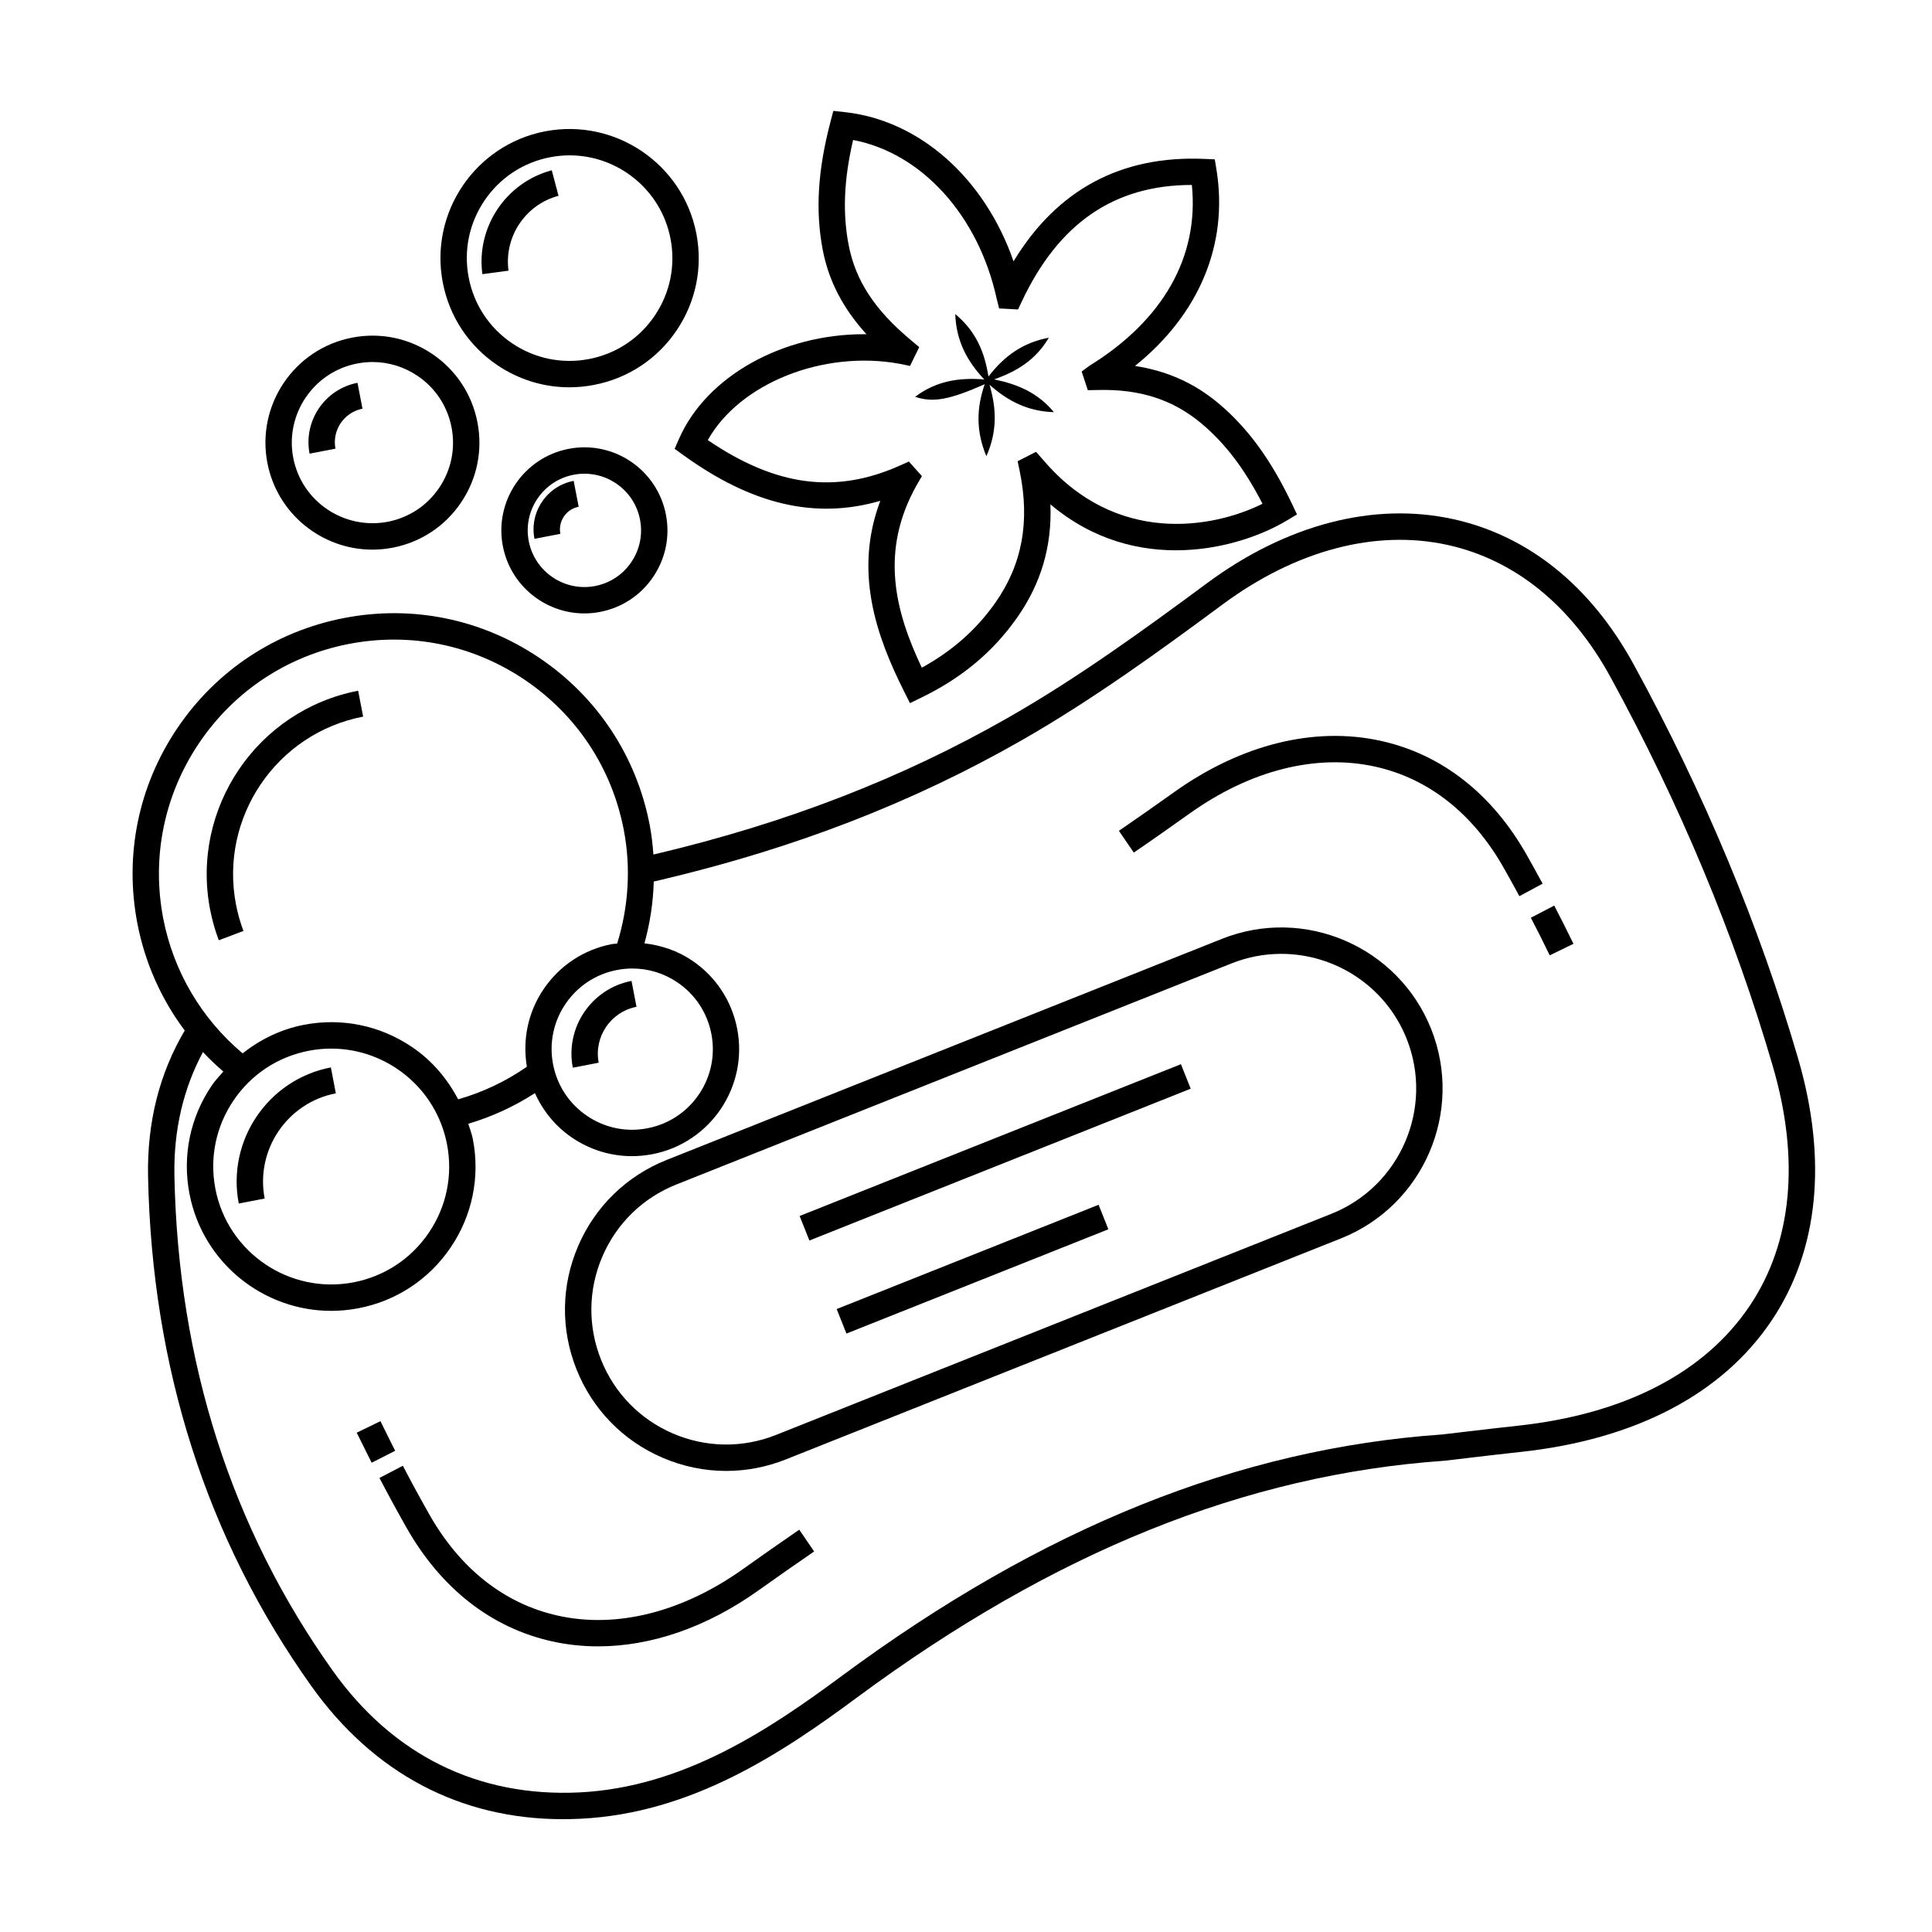<?xml version="1.0" encoding="UTF-8"?>
<!-- Uploaded to: ICON Repo, www.iconrepo.com, Generator: ICON Repo Mixer Tools -->
<svg fill="#000000" width="800px" height="800px" version="1.1" viewBox="144 144 512 512" xmlns="http://www.w3.org/2000/svg">
 <g>
  <path d="m620.52 424.52c-10.258-35.16-24.906-70.277-43.543-104.38-11.387-20.844-27.934-34.176-47.828-38.555-21.07-4.652-44.254 1.406-65.305 16.988-16.523 12.234-34.199 25.062-52.641 35.594-28.227 16.125-58.754 27.945-93.34 36.133l-0.703 0.164c-0.199-2.641-0.488-5.277-0.996-7.894-3.496-18.133-13.844-33.816-29.133-44.164-15.297-10.352-33.703-14.137-51.832-10.625-18.133 3.496-33.816 13.844-44.164 29.133-10.352 15.293-14.125 33.703-10.625 51.832 2 10.371 6.32 20.043 12.543 28.355-6.648 11.258-10.012 24.23-9.715 38.754 1.043 50.73 15.602 96.145 43.277 134.98 16.492 23.141 39.477 35.27 66.695 35.27 1.52 0 3.055-0.043 4.598-0.117 29.512-1.434 53.367-17.371 73.406-32.207 52.055-38.512 102.91-59.012 155.67-62.676l6.492-0.766c4.539-0.539 9.07-1.07 13.617-1.562 30.457-3.285 53.477-15.352 66.555-34.895 12.391-18.52 14.801-42.504 6.973-69.359zm-313.02-23.461c1.363-0.262 2.731-0.395 4.094-0.395 4.223 0 8.348 1.254 11.922 3.676 4.727 3.199 7.922 8.043 9 13.645h0.004c1.078 5.606-0.086 11.289-3.285 16.012-3.199 4.723-8.043 7.926-13.648 9.004-5.598 1.094-11.289-0.074-16.012-3.285-4.727-3.195-7.922-8.043-9.004-13.645-1.078-5.606 0.086-11.289 3.285-16.012 3.195-4.719 8.043-7.918 13.645-9zm-110.68-60.227c9.301-13.746 23.398-23.047 39.699-26.191 16.305-3.137 32.844 0.25 46.59 9.551 13.746 9.301 23.047 23.398 26.191 39.699 1.941 10.07 1.273 20.445-1.75 30.172-0.461 0.066-0.922 0.039-1.383 0.129-7.438 1.434-13.867 5.68-18.113 11.953-4.113 6.074-5.633 13.348-4.426 20.555-5.562 3.863-11.668 6.762-18.211 8.633-2.891-5.481-6.945-10.289-12.223-13.859-8.461-5.727-18.637-7.824-28.676-5.883-6.055 1.168-11.508 3.856-16.223 7.555-10.867-9.141-18.328-21.699-21.035-35.723-3.137-16.297 0.254-32.84 9.559-46.59zm29.031 81.625c1.988-0.383 3.969-0.566 5.926-0.566 14.676 0 27.805 10.41 30.68 25.34h0.004c1.582 8.199-0.125 16.52-4.805 23.434-4.68 6.914-11.77 11.59-19.965 13.168-16.922 3.25-33.344-7.852-36.609-24.77-1.582-8.199 0.125-16.52 4.805-23.434 4.68-6.918 11.766-11.594 19.965-13.172zm381.88 67.539c-11.891 17.773-33.16 28.777-61.496 31.836-4.566 0.492-9.125 1.031-13.688 1.57l-6.312 0.742c-53.961 3.754-106.03 24.691-159.18 64.016-19.219 14.227-42.031 29.516-69.59 30.852-26.762 1.262-49.297-9.836-65.262-32.23-26.848-37.672-40.969-81.77-41.98-131.07-0.25-12.277 2.398-23.262 7.559-32.906 1.699 1.816 3.512 3.531 5.41 5.168-1.066 1.215-2.18 2.379-3.098 3.738-5.727 8.457-7.812 18.641-5.879 28.668 3.523 18.273 19.582 31.012 37.539 31.012 2.391 0 4.82-0.23 7.254-0.695 10.031-1.93 18.707-7.66 24.43-16.121 5.727-8.457 7.812-18.641 5.879-28.668-0.273-1.418-0.793-2.734-1.215-4.094 6.277-1.871 12.191-4.586 17.66-8.129 2.133 4.738 5.469 8.848 9.879 11.832 4.742 3.207 10.223 4.875 15.824 4.875 1.801 0 3.621-0.172 5.43-0.52 15.352-2.961 25.43-17.855 22.469-33.207-1.434-7.434-5.68-13.867-11.949-18.109-3.832-2.59-8.164-4.047-12.629-4.562 1.477-5.352 2.309-10.836 2.465-16.379l2.207-0.508-0.801-3.383 0.801 3.379c35.242-8.34 66.383-20.398 95.195-36.863 18.773-10.723 36.641-23.688 53.336-36.047 19.398-14.367 40.539-19.973 59.637-15.777 17.871 3.934 32.805 16.066 43.203 35.078 18.391 33.664 32.848 68.312 42.957 102.98 7.262 24.801 5.156 46.766-6.051 63.52z"/>
  <path d="m548.57 370.52c-9.168-16.176-22.512-26.613-38.594-30.176-17.555-3.898-36.984 0.895-54.684 13.488-4.887 3.477-9.801 6.945-14.773 10.344l3.945 5.769c5.012-3.418 9.953-6.914 14.883-10.418 16.055-11.426 33.504-15.828 49.113-12.355 14.098 3.125 25.863 12.391 34.027 26.797 1.414 2.492 2.805 5 4.164 7.527l6.156-3.316c-1.387-2.574-2.805-5.125-4.238-7.66z"/>
  <path d="m549.69 387.21c1.715 3.293 3.387 6.617 5.004 9.961l6.293-3.051c-1.66-3.402-3.359-6.781-5.098-10.129z"/>
  <path d="m340.93 559.8c-16.062 11.434-33.52 15.844-49.109 12.355-14.098-3.125-25.867-12.391-34.035-26.793-2.41-4.258-4.758-8.566-7.027-12.922l-6.199 3.234c2.309 4.422 4.691 8.801 7.144 13.133 9.172 16.172 22.52 26.609 38.602 30.172 3.984 0.887 8.066 1.324 12.199 1.324 14.086 0 28.797-5.07 42.477-14.812 4.887-3.473 9.801-6.941 14.773-10.336l-3.945-5.773c-5.004 3.422-9.953 6.918-14.879 10.418z"/>
  <path d="m244.82 520.62-6.285 3.059c1.043 2.144 2.879 5.836 3.957 7.961l6.231-3.168c-1.066-2.098-2.871-5.738-3.902-7.852z"/>
  <path d="m467.79 392.82-147.14 58.582c-10.598 4.227-18.922 12.32-23.43 22.797-4.512 10.477-4.668 22.082-0.445 32.676 4.219 10.602 12.312 18.922 22.793 23.434 5.418 2.336 11.145 3.504 16.875 3.504 5.344 0 10.691-1.016 15.809-3.051l147.14-58.582c21.879-8.715 32.586-33.605 23.883-55.48-8.727-21.875-33.613-32.609-55.484-23.879zm29.016 72.863-147.14 58.582c-8.863 3.527-18.57 3.394-27.336-0.375-8.762-3.769-15.531-10.73-19.062-19.59-3.527-8.867-3.394-18.574 0.375-27.332 3.773-8.766 10.73-15.535 19.598-19.066l147.13-58.59c4.32-1.719 8.785-2.531 13.176-2.531 14.203 0 27.664 8.531 33.23 22.504 7.281 18.297-1.68 39.117-19.969 46.398z"/>
  <path d="m355.91 466.25 101.05-40.23 2.586 6.496-101.05 40.23z"/>
  <path d="m365.73 490.91 69.41-27.633 2.586 6.496-69.41 27.633z"/>
  <path d="m242.68 289.66c1.773 0 3.578-0.168 5.383-0.516 7.434-1.434 13.867-5.68 18.109-11.949 4.242-6.273 5.793-13.82 4.359-21.258-1.434-7.434-5.68-13.867-11.949-18.113-6.277-4.242-13.824-5.789-21.258-4.356-15.352 2.957-25.43 17.855-22.469 33.207 2.613 13.547 14.516 22.984 27.824 22.984zm-4.031-49.324c1.363-0.262 2.731-0.395 4.09-0.395 4.223 0 8.352 1.254 11.926 3.676 4.727 3.199 7.922 8.043 9 13.648h0.004c1.078 5.602-0.086 11.289-3.285 16.012-3.199 4.727-8.043 7.922-13.645 9.004-11.582 2.184-22.793-5.363-25.02-16.93-2.231-11.559 5.363-22.785 16.93-25.016z"/>
  <path d="m275.77 240.75c5.731 3.875 12.34 5.887 19.105 5.887 2.176 0 4.371-0.207 6.555-0.633 8.973-1.727 16.738-6.852 21.859-14.418 5.121-7.57 6.988-16.684 5.258-25.66-3.574-18.527-21.578-30.68-40.082-27.125-18.527 3.574-30.695 21.555-27.121 40.082 1.734 8.98 6.856 16.746 14.426 21.867zm-3.371-43.605c4.074-6.023 10.254-10.102 17.395-11.48 1.734-0.332 3.461-0.496 5.164-0.496 12.785 0 24.223 9.07 26.734 22.082 1.375 7.144-0.113 14.395-4.188 20.418-4.074 6.023-10.254 10.098-17.395 11.477-7.148 1.375-14.395-0.113-20.422-4.188-6.023-4.074-10.098-10.254-11.477-17.395-1.375-7.141 0.109-14.391 4.188-20.418z"/>
  <path d="m294.7 262.95c-11.91 2.293-19.734 13.855-17.438 25.773 2.023 10.512 11.262 17.84 21.598 17.84 1.375 0 2.769-0.129 4.176-0.402 5.769-1.109 10.766-4.406 14.059-9.273 3.297-4.867 4.496-10.727 3.383-16.5-2.297-11.91-13.84-19.754-25.777-17.438zm16.602 30.02c-2.246 3.324-5.656 5.57-9.594 6.332-8.129 1.562-16.012-3.773-17.586-11.902-1.57-8.129 3.769-16.02 11.898-17.59 0.961-0.184 1.922-0.273 2.875-0.273 2.973 0 5.875 0.879 8.387 2.586 3.324 2.246 5.57 5.656 6.332 9.594 0.758 3.938-0.062 7.934-2.312 11.254z"/>
  <path d="m206.54 383.71c-4.438-23.016 10.68-45.359 33.695-49.801l-1.324-6.859c-26.801 5.168-44.402 31.18-39.234 57.984 0.535 2.769 1.309 5.504 2.301 8.141l6.539-2.465c-0.855-2.262-1.516-4.617-1.977-7z"/>
  <path d="m278.76 215.73c-1.207-8.988 4.488-17.52 13.254-19.844l-1.793-6.758c-12.152 3.227-20.059 15.062-18.387 27.531z"/>
  <path d="m232.9 262.9c-0.941-4.894 2.269-9.645 7.164-10.59l-1.324-6.859c-8.676 1.672-14.375 10.098-12.699 18.773z"/>
  <path d="m287.65 276.96c-1.961 2.902-2.68 6.394-2.012 9.832l6.859-1.324c-0.637-3.316 1.539-6.535 4.856-7.176l-1.324-6.859c-3.441 0.66-6.414 2.625-8.379 5.527z"/>
  <path d="m295.8 426.95 6.859-1.324c-1.32-6.848 3.176-13.488 10.023-14.812l-1.324-6.863c-10.633 2.051-17.613 12.371-15.559 23z"/>
  <path d="m214.14 461.62c-2.484-12.887 5.977-25.391 18.863-27.879l-1.324-6.867c-16.668 3.215-27.617 19.395-24.406 36.07z"/>
  <path d="m323.91 260.37-1.121 2.578 2.281 1.648c18.227 13.168 35.035 17.121 52.223 12.125-7.125 18.879-0.988 35.992 6.305 50.531l1.547 3.086 3.102-1.508c10.621-5.16 18.867-12.039 25.207-21.027 6.41-9.074 9.359-19 8.914-30.145 22.73 19.195 50.211 11.758 62.629 4.301l2.719-1.633-1.363-2.863c-5.57-11.699-11.762-20.156-19.488-26.617-6.356-5.316-13.645-8.582-22.082-9.863 16.969-13.645 24.785-32.145 21.605-51.941l-0.457-2.809-2.84-0.125c-21.898-0.934-38.922 8.074-50.492 27.148-7.59-21.891-24.793-37.391-44.766-39.547l-2.992-0.324-0.762 2.91c-3.371 12.84-4.019 23.617-2.047 33.914 1.578 8.203 5.324 15.477 11.598 22.371-0.254-0.004-0.5-0.008-0.75-0.008-21.383-0.004-41.664 11.035-48.969 27.797zm61.57-26.16c-9.66-8.043-14.773-15.855-16.59-25.324-1.617-8.43-1.246-17.328 1.188-27.789 18.125 3.445 33.203 19.934 38.055 42.07l0.641 2.566 5.016 0.281 1.012-2.148c9.762-20.734 24.512-30.852 45.043-30.852h0.008c1.926 18.938-7.551 35.816-27.105 47.891l-2.098 1.551 1.633 4.949 2.602-0.051c11.258-0.297 20 2.586 27.488 8.852 6.273 5.246 11.469 12.066 16.203 21.301-13.188 6.551-38.883 11.102-58.164-11.676l-1.852-2.09-4.875 2.484 0.547 2.633c2.766 13.391 0.641 24.809-6.492 34.918-5.016 7.109-11.406 12.75-19.453 17.168-6.984-14.75-11.316-30.801-1.281-48.512l1.312-2.258-3.453-3.863-2.352 1.051c-17.055 7.629-32.867 5.559-50.938-6.731 8.375-14.98 30.488-23.945 50.863-20.219l2.727 0.562 2.441-4.988z"/>
  <path d="m404.96 245.82c-2.176 6.277-2.356 12.383 0.438 19.082 2.879-6.527 2.727-12.5 0.836-18.93 4.93 4.344 10.137 7.043 17.062 7.254-4.273-5.144-9.523-7.367-15.832-8.691 6.211-2.184 11.062-5.258 14.492-11.043-7.023 1.328-11.871 4.934-16.008 10.297-1.031-6.566-3.371-12.074-8.801-16.547 0.266 7.074 3.078 12.41 7.695 17.316-6.867-0.562-12.871 0.484-18.324 4.602 4.758 1.602 9.094 0.789 18.441-3.34z"/>
 </g>
</svg>